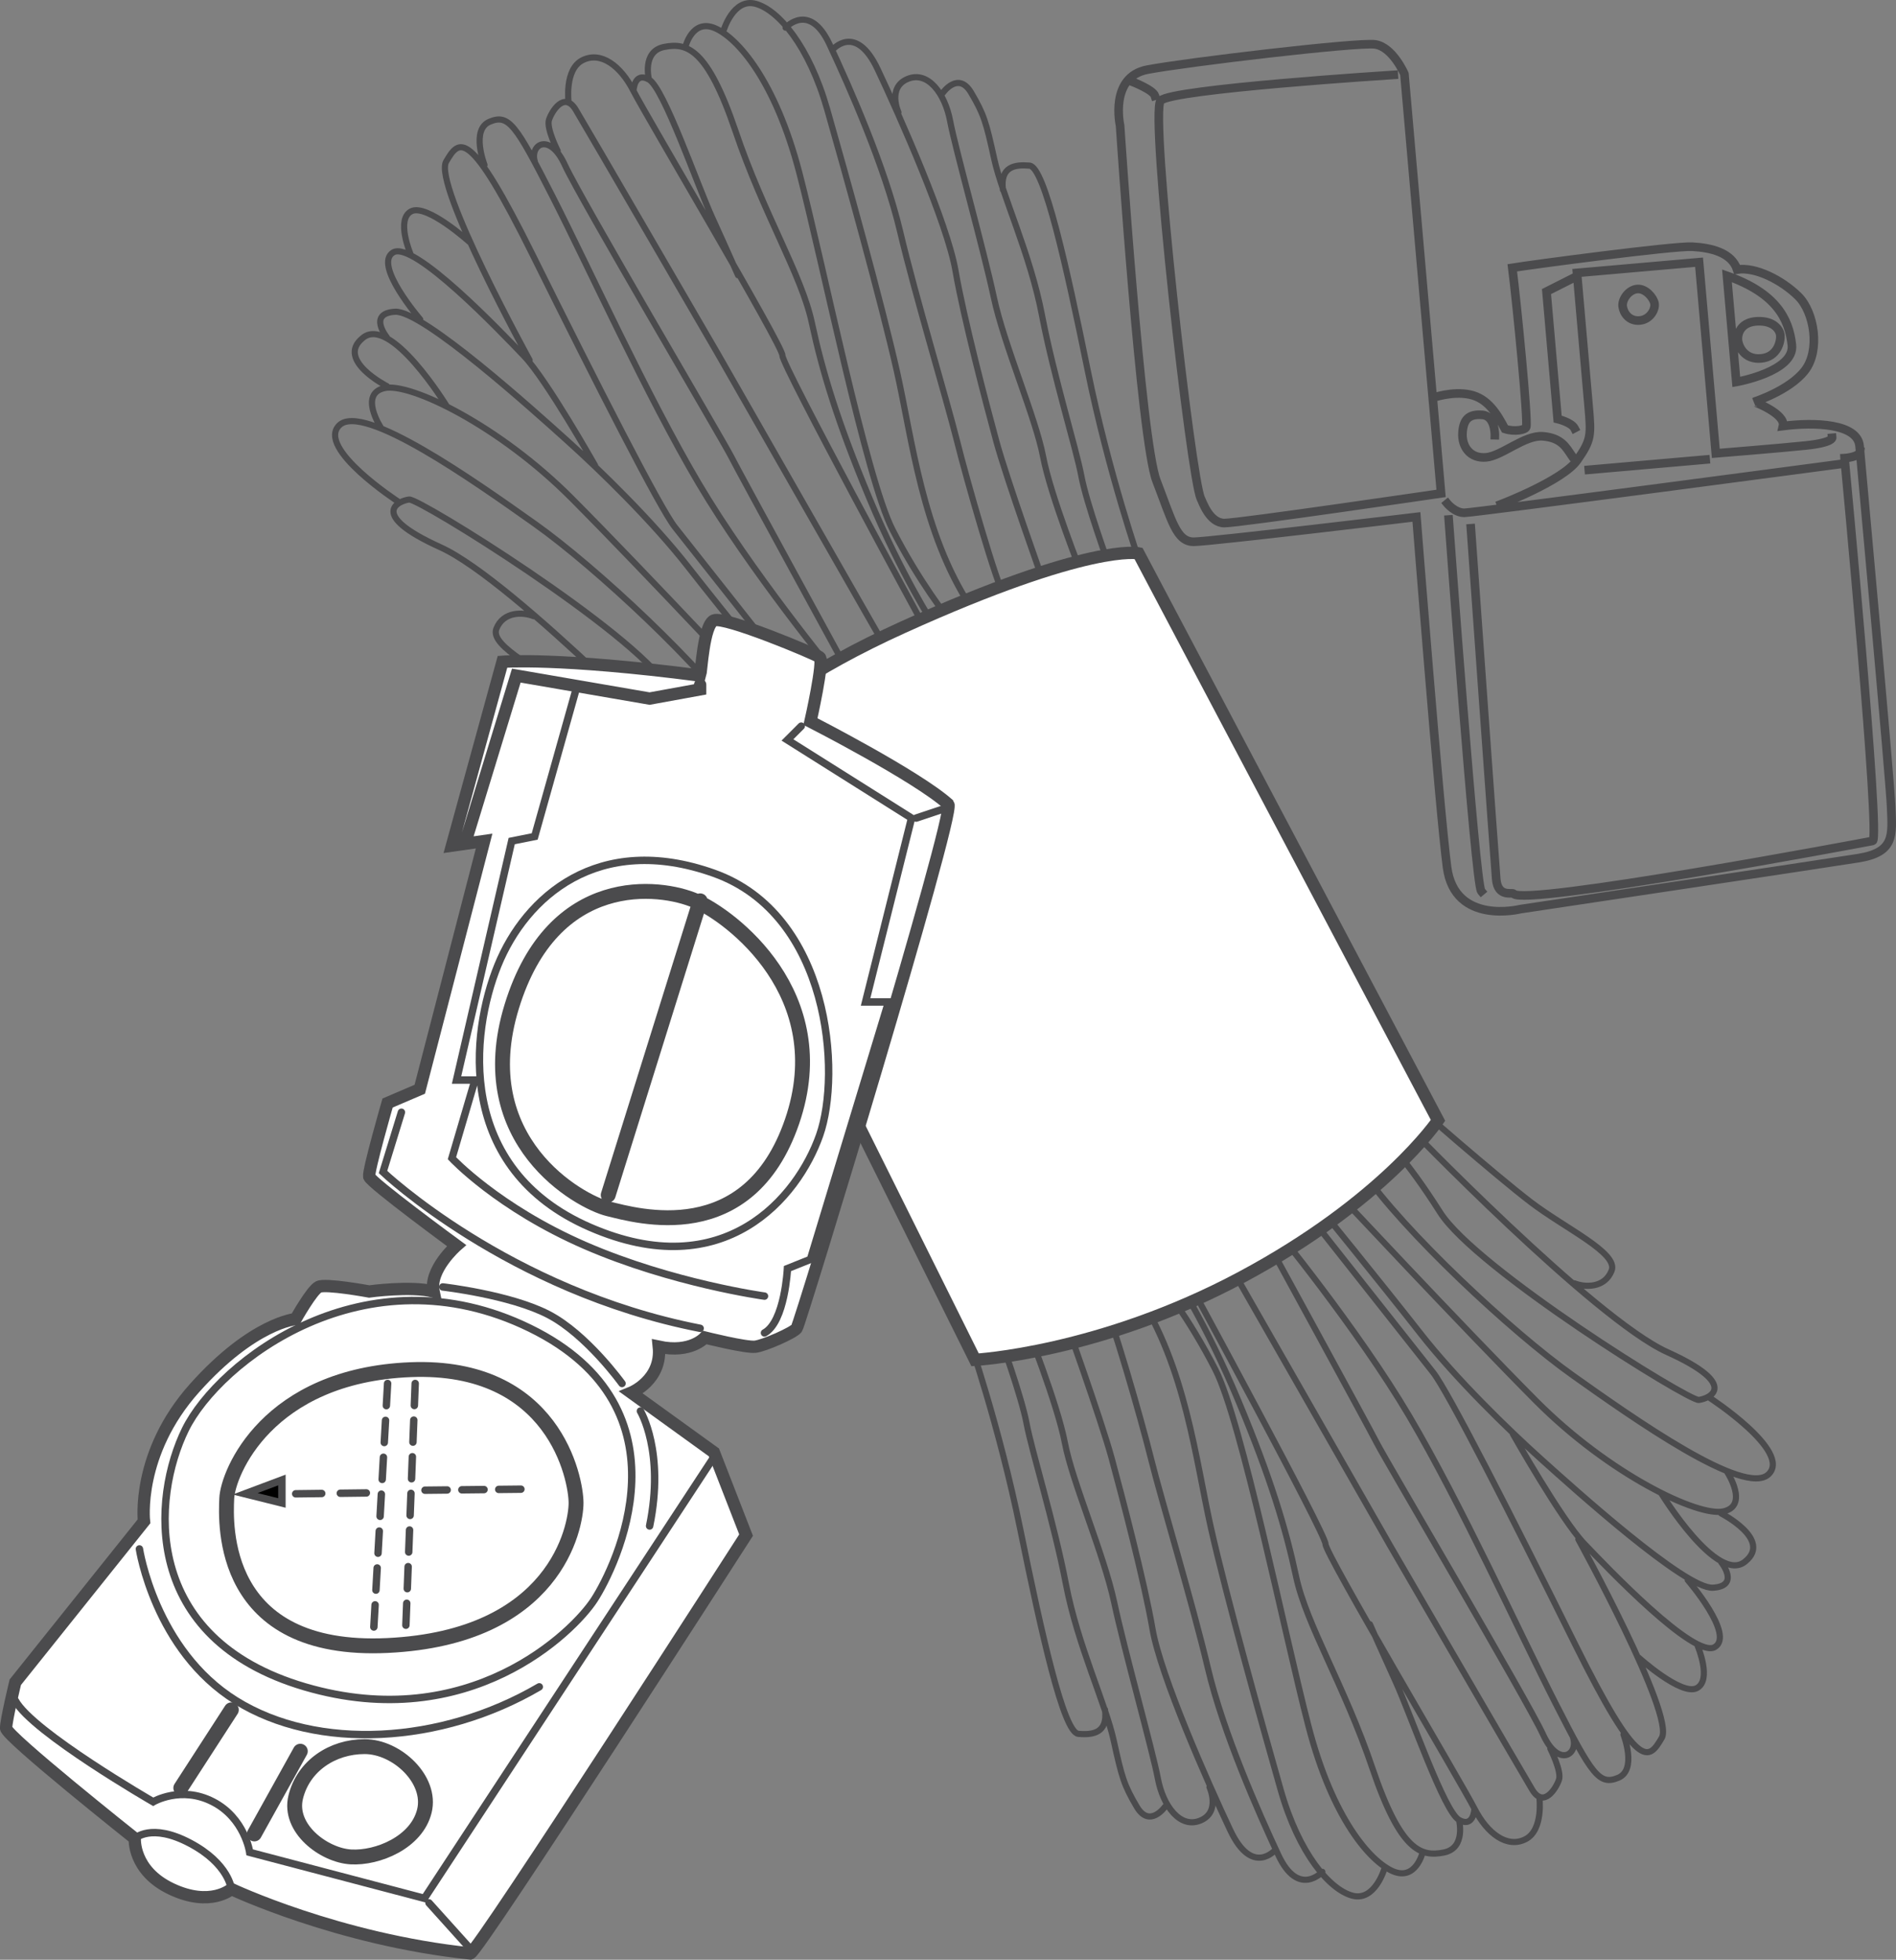 <?xml version="1.0" encoding="utf-8"?>
<!-- Generator: Adobe Illustrator 13.0.0, SVG Export Plug-In . SVG Version: 6.00 Build 14948)  -->
<!DOCTYPE svg PUBLIC "-//W3C//DTD SVG 1.1//EN" "http://www.w3.org/Graphics/SVG/1.1/DTD/svg11.dtd">
<svg version="1.1" id="Vrstva_1" xmlns="http://www.w3.org/2000/svg" xmlns:xlink="http://www.w3.org/1999/xlink" x="0px" y="0px"
	 width="77.07px" height="79.649px" viewBox="0 0 77.07 79.649" enable-background="new 0 0 77.07 79.649" xml:space="preserve">
<rect x="0" y="0" width="77.07" height="79.649" fill="#808080" stroke="none"/>
<g>
	<path fill="none" stroke="#4B4B4D" stroke-width="0.25" stroke-linecap="round" d="M28.546,31.523c0,0-7.64-7.923-10.636-9.278
		c-2.996-1.355-1.686-1.896-1.278-1.943c0.408-0.047,9.055,5.329,10.508,7.614c1.453,2.286,2.204,2.912,2.204,2.912 M16.2,20.396
		c0,0-3.373-2.189-2.404-3.115c0.969-0.926,5.472,2.255,7.954,4.016s6.877,5.862,8.561,8.318 M15.469,17.358
		c0,0-0.878-1.347,0.154-1.584s4.662,1.515,7.613,4.478c2.951,2.963,8.334,8.722,8.334,8.722 M15.724,15.691
		c0,0-2.075-1.056-0.991-1.945c1.128-0.99,3.421,2.755,3.421,2.755 M15.722,13.706c0,0-0.783-0.97,0.336-1.036
		s5.658,4.034,6.987,5.229s3.47,3.275,4.919,5.13c1.45,1.855,4.348,5.422,4.348,5.422 M17.082,12.982c0,0-1.928-2.229-1.099-2.723
		c0.829-0.495,4.388,3.239,5.314,4.208s2.892,4.451,2.892,4.451 M21.528,14.638c0,0-3.93-7.147-3.392-8.07s0.937-1.414,3.532,3.82
		c2.595,5.234,5.159,10.268,5.768,11.038s5.276,6.678,5.276,6.678 M19.694,6.704c0,0-0.563-1.435,0.209-1.757
		c0.773-0.322,1.063,0.107,2.55,3.024c1.486,2.917,3.851,8.124,5.945,11.668c2.094,3.544,5.513,7.71,5.513,7.71 M16.679,10.305
		c0,0-0.592-1.396,0.038-1.717c0.629-0.321,2.364,1.245,2.364,1.245 M21.741,6.573c-0.216-0.707,0.606-1.214,1.219,0.13
		s6.401,11.148,6.75,11.834c0.35,0.686,4.6,8.463,4.6,8.463 M22.669,6.132c0,0-0.466-0.916-0.354-1.261s0.623-1.182,1.088-0.41
		s5.759,9.89,5.759,9.89l6.634,11.605 M23.114,4.176c0,0-0.183-1.348,0.561-1.727c0.743-0.379,1.552,0.218,2.076,1.248
		c0.525,1.029,6.079,10.375,6.053,10.749s5.71,10.923,5.71,10.923 M25.751,3.697c0,0,0.023-0.804,0.628-0.464
		c0.605,0.34,1.956,4.263,2.569,5.608C29.561,10.185,30,11.186,30,11.186 M26.379,3.232c0,0-0.296-1.146,0.622-1.325
		c0.917-0.179,1.751,0.044,2.897,3.423c1.145,3.379,2.685,5.836,3.102,7.785c0.417,1.949,1.035,4.011,2.351,7.159
		c1.315,3.148,2.623,5.148,2.623,5.148 M27.862,1.901c0,0,0.278-1.151,1.2-0.756s2.457,2.135,3.433,5.888
		c0.976,3.753,2.707,12.382,3.785,14.498s2.267,3.6,2.267,3.6 M29.407,1.257c0,0,0.392-1.352,1.313-1.101
		c0.92,0.251,2.166,1.707,2.903,4.285s2.213,7.878,2.837,10.658c0.624,2.78,1.026,6.538,3.001,9.566 M31.933,1.124
		c0,0,0.968-1.07,1.785,0.675c0.817,1.745,2.249,4.979,2.872,7.615c0.623,2.637,1.889,6.818,2.304,8.48
		c0.414,1.662,1.624,5.873,1.943,6.358 M33.834,2.028c0,0,0.939-1.127,1.843,0.79c0.905,1.917,2.833,6.266,3.163,8.187
		c0.331,1.921,1.248,5.417,1.661,6.935c0.413,1.518,1.938,5.784,1.938,5.784 M36.521,4.566c0,0-0.464-1.005,0.366-1.355
		c0.83-0.351,1.526,0.591,1.735,1.709c0.209,1.118,1.36,5.215,1.776,7.164c0.418,1.949,1.703,4.896,2.002,6.473
		c0.299,1.577,1.586,4.811,1.586,4.811 M38.326,3.773c0,0,0.625-0.895,1.148-0.009c0.523,0.886,0.611,1.201,0.939,2.691
		c0.326,1.491,1.465,3.865,1.943,6.359s1.391,5.416,1.6,6.534s1.117,3.609,1.117,3.609 M46.338,22.89c0,0-1.262-3.607-2.127-7.85
		c-0.865-4.242-1.756-8.255-2.359-8.308s-1.205,0.038-1.084,0.984 M28.266,32.387c0,0-3.381-2.96-4.796-4.041
		c-1.415-1.08-3.576-2.068-3.294-2.788c0.282-0.72,1.092-0.684,1.515-0.515 M57.139,45.676c0,0,7.641,7.924,10.637,9.278
		c2.996,1.355,1.686,1.896,1.277,1.943c-0.408,0.047-9.055-5.329-10.508-7.615c-1.453-2.285-2.203-2.911-2.203-2.911 M69.486,56.804
		c0,0,3.371,2.188,2.402,3.115c-0.969,0.926-5.471-2.256-7.953-4.017s-6.877-5.862-8.563-8.318 M70.217,59.842
		c0,0,0.879,1.346-0.154,1.584c-1.031,0.237-4.662-1.516-7.613-4.479c-2.949-2.964-8.334-8.722-8.334-8.722 M69.961,61.509
		c0,0,2.076,1.056,0.992,1.944c-1.129,0.99-3.422-2.755-3.422-2.755 M69.965,63.493c0,0,0.781,0.97-0.338,1.036
		c-1.119,0.065-5.656-4.034-6.986-5.229s-3.471-3.275-4.92-5.13c-1.449-1.855-4.348-5.422-4.348-5.422 M68.604,64.218
		c0,0,1.928,2.229,1.1,2.723s-4.389-3.239-5.314-4.209c-0.926-0.969-2.893-4.451-2.893-4.451 M64.158,62.562
		c0,0,3.93,7.146,3.391,8.069c-0.537,0.923-0.936,1.414-3.531-3.819c-2.594-5.234-5.16-10.268-5.768-11.038
		c-0.609-0.771-5.275-6.678-5.275-6.678 M65.992,70.496c0,0,0.563,1.435-0.211,1.757c-0.771,0.321-1.063-0.107-2.549-3.024
		s-3.852-8.124-5.945-11.668s-5.514-7.71-5.514-7.71 M69.008,66.894c0,0,0.592,1.396-0.039,1.718
		c-0.629,0.32-2.363-1.246-2.363-1.246 M63.945,70.626c0.215,0.707-0.607,1.215-1.221-0.13s-6.4-11.148-6.75-11.835
		s-4.6-8.463-4.6-8.463 M63.018,71.067c0,0,0.465,0.915,0.354,1.261c-0.113,0.346-0.623,1.182-1.088,0.41s-5.76-9.89-5.76-9.89
		l-6.635-11.605 M62.572,73.023c0,0,0.182,1.348-0.561,1.727c-0.744,0.379-1.553-0.218-2.078-1.247
		c-0.523-1.03-6.078-10.376-6.053-10.749c0.027-0.373-5.709-10.924-5.709-10.924 M59.934,73.503c0,0-0.021,0.804-0.627,0.464
		s-1.957-4.263-2.568-5.607c-0.613-1.345-1.053-2.347-1.053-2.347 M59.307,73.967c0,0,0.295,1.146-0.621,1.325
		c-0.918,0.18-1.752-0.044-2.898-3.423c-1.145-3.379-2.686-5.837-3.102-7.785c-0.416-1.949-1.035-4.012-2.352-7.16
		c-1.314-3.147-2.623-5.147-2.623-5.147 M57.824,75.299c0,0-0.279,1.15-1.201,0.755c-0.922-0.395-2.455-2.134-3.432-5.888
		c-0.977-3.753-2.707-12.382-3.785-14.498s-2.266-3.6-2.266-3.6 M56.277,75.942c0,0-0.391,1.352-1.311,1.101
		c-0.922-0.251-2.166-1.706-2.904-4.284c-0.736-2.578-2.213-7.879-2.838-10.658c-0.623-2.78-1.025-6.538-3-9.566 M53.752,76.076
		c0,0-0.967,1.069-1.785-0.676c-0.816-1.745-2.248-4.979-2.871-7.614c-0.623-2.637-1.889-6.819-2.303-8.48
		c-0.414-1.662-1.623-5.873-1.943-6.359 M51.852,75.172c0,0-0.939,1.127-1.844-0.79s-2.832-6.266-3.162-8.187
		s-1.248-5.417-1.66-6.936c-0.414-1.519-1.939-5.784-1.939-5.784 M49.164,72.633c0,0,0.465,1.006-0.365,1.356
		s-1.525-0.592-1.734-1.71c-0.211-1.117-1.361-5.214-1.777-7.163c-0.418-1.949-1.703-4.896-2.002-6.474
		c-0.299-1.576-1.586-4.811-1.586-4.811 M47.359,73.426c0,0-0.625,0.895-1.148,0.009s-0.611-1.201-0.939-2.691
		c-0.326-1.49-1.465-3.865-1.943-6.358c-0.479-2.494-1.391-5.416-1.6-6.534s-1.117-3.608-1.117-3.608 M39.348,54.309
		c0,0,1.261,3.608,2.126,7.851s1.756,8.255,2.359,8.308s1.205-0.038,1.084-0.984 M57.42,44.813c0,0,3.381,2.96,4.797,4.04
		c1.414,1.08,3.574,2.069,3.293,2.789s-1.092,0.684-1.514,0.515"/>
	<path fill="#FFFFFF" d="M46.277,22.489l12.176,23.046c0,0-2.215,3.29-7.99,6.377s-10.827,3.355-10.827,3.355L28.091,32.043
		c0,0,1.01-3.108,8.621-6.554S46.277,22.489,46.277,22.489L46.277,22.489z"/>
	<path fill="none" stroke="#4B4B4D" stroke-width="0.5" stroke-linecap="round" d="M46.277,22.489l12.176,23.046
		c0,0-2.215,3.29-7.99,6.377s-10.827,3.355-10.827,3.355L28.091,32.043c0,0,1.01-3.108,8.621-6.554S46.277,22.489,46.277,22.489
		L46.277,22.489z"/>
	<path fill="#FFFFFF" d="M25.658,56.602c0,0,1.261-0.514,1.121-1.868c1.308,0.28,1.868-0.374,1.868-0.374s1.682,0.421,2.055,0.374
		s1.542-0.561,1.682-0.747c0.14-0.188,6.445-20.877,6.165-21.298c-1.308-1.167-5.605-3.363-5.605-3.363s0.561-2.476,0.374-2.616
		c-0.187-0.14-3.877-1.681-4.297-1.495c-0.421,0.187-0.514,2.102-0.561,2.242c-5.745-0.748-8.034-0.561-8.034-0.561l-2.055,7.473
		l1.308-0.187l-2.616,10.088l-1.308,0.56c0,0-0.794,2.756-0.748,2.99c0.047,0.233,3.55,2.802,3.55,2.802s-1.121,0.981-0.934,1.868
		c-0.934-0.233-2.616,0-2.616,0s-1.775-0.327-2.055-0.187c-0.28,0.14-0.934,1.308-0.934,1.308s-1.729,0.14-4.11,2.803
		c-2.382,2.662-2.055,5.418-2.055,5.418l-5.231,6.538c0,0-0.374,1.542-0.374,1.868c0,0.327,5.231,4.484,5.231,4.484
		s-0.094,1.308,1.495,2.055c1.588,0.747,2.429,0,2.429,0s4.344,2.056,9.715,2.616c0.374-0.141,11.209-17.002,11.209-17.002
		l-1.308-3.362L25.658,56.602L25.658,56.602z M28.46,27.831v0.187l-2.055,0.374l-5.418-0.934l-2.055,6.726"/>
	<path fill="none" stroke="#4B4B4D" stroke-width="0.5" stroke-linecap="round" d="M25.658,56.602c0,0,1.261-0.514,1.121-1.868
		c1.308,0.28,1.868-0.374,1.868-0.374s1.682,0.421,2.055,0.374s1.542-0.561,1.682-0.747c0.14-0.188,6.445-20.877,6.165-21.298
		c-1.308-1.167-5.605-3.363-5.605-3.363s0.561-2.476,0.374-2.616c-0.187-0.14-3.877-1.681-4.297-1.495
		c-0.421,0.187-0.514,2.102-0.561,2.242c-5.745-0.748-8.034-0.561-8.034-0.561l-2.055,7.473l1.308-0.187l-2.616,10.088l-1.308,0.56
		c0,0-0.794,2.756-0.748,2.99c0.047,0.233,3.55,2.802,3.55,2.802s-1.121,0.981-0.934,1.868c-0.934-0.233-2.616,0-2.616,0
		s-1.775-0.327-2.055-0.187c-0.28,0.14-0.934,1.308-0.934,1.308s-1.729,0.14-4.11,2.803c-2.382,2.662-2.055,5.418-2.055,5.418
		l-5.231,6.538c0,0-0.374,1.542-0.374,1.868c0,0.327,5.231,4.484,5.231,4.484s-0.094,1.308,1.495,2.055c1.588,0.747,2.429,0,2.429,0
		s4.344,2.056,9.715,2.616c0.374-0.141,11.209-17.002,11.209-17.002l-1.308-3.362L25.658,56.602L25.658,56.602z M28.46,27.831v0.187
		l-2.055,0.374l-5.418-0.934l-2.055,6.726"/>
	<path fill="none" stroke="#4B4B4D" stroke-width="0.302" stroke-linecap="round" d="M23.416,28.018l-1.682,5.979L20.8,34.183
		l-2.242,9.714h0.748l-0.935,3.176c0,0,1.869,2.009,5.418,3.55c3.55,1.541,7.286,2.055,7.286,2.055 M32.57,29.512l-0.561,0.561
		l5.044,3.176l-1.868,7.473h0.934l-3.176,10.462l-0.934,0.374c0,0-0.104,2.163-0.934,2.615 M38.362,32.875l-1.121,0.374
		 M16.317,45.205l-0.748,2.429c0,0,5.081,4.826,12.891,6.353 M29.021,35.491c-4.718-1.681-7.66,0.981-8.781,3.736
		c-1.121,2.755-1.728,8.267,3.736,10.649s8.454-1.215,9.341-3.736C34.205,43.617,33.738,37.172,29.021,35.491L29.021,35.491z
		 M21.548,53.986c-6.701-3.278-12.657,1.354-14.012,4.109c-1.354,2.756-1.822,8.501,4.857,10.463
		c6.679,1.961,10.929-2.242,11.77-3.55C25.004,63.701,28.227,57.254,21.548,53.986L21.548,53.986z M29.021,59.217l-11.77,17.936
		l-7.1-1.868c0,0-0.197-1.387-1.495-2.056c-1.297-0.669-2.429,0-2.429,0s-4.914-2.834-5.604-4.109 M17.438,77.339l1.682,1.868
		 M5.481,74.724c0,0,0.654-0.654,2.242,0.187c1.588,0.841,1.682,1.868,1.682,1.868"/>
	<path fill="none" stroke="#4B4B4D" stroke-width="0.605" stroke-linecap="round" d="M16.69,55.667
		c-5.838,0.234-7.426,4.204-7.473,5.231s-0.28,6.306,6.539,5.979c6.819-0.327,7.66-4.811,7.66-5.792
		C23.416,60.104,22.529,55.434,16.69,55.667L16.69,55.667z"/>
	<path fill="none" stroke="#4B4B4D" stroke-width="0.302" stroke-linecap="round" d="M5.667,62.953c0,0,0.623,4.11,3.924,6.166
		c3.3,2.055,8.345,1.774,12.33-0.561 M26.032,57.349c0,0,0.996,1.65,0.374,4.671 M17.998,52.305c0,0,2.74,0.312,4.297,1.121
		c1.557,0.81,2.989,2.802,2.989,2.802"/>
	<polygon points="11.459,60.151 11.459,61.085 9.965,60.712 11.459,60.151 	"/>
	<polygon fill="none" stroke="#4B4B4D" stroke-width="0.302" stroke-miterlimit="10" points="11.459,60.151 11.459,61.085 
		9.965,60.712 11.459,60.151 	"/>
	<path fill="none" stroke="#4B4B4D" stroke-width="0.605" stroke-linecap="round" d="M9.404,69.492l-2.055,3.176 M12.207,71.174
		l-1.868,3.362 M28.46,36.612l-3.737,11.957 M24.724,49.129c1.152,0.28,5.698,1.619,7.473-3.55s-2.491-8.345-3.923-8.967
		c-1.432-0.623-5.792-1.183-7.473,4.296C19.119,46.389,23.572,48.849,24.724,49.129L24.724,49.129z M14.822,70.987
		c1.308,0,2.74,1.339,2.429,2.615c-0.312,1.276-1.899,1.931-2.989,1.868s-2.553-1.152-2.242-2.429
		C12.331,71.766,13.514,70.987,14.822,70.987L14.822,70.987z"/>
	
		<line fill="none" stroke="#4B4B4D" stroke-width="0.302" stroke-linecap="round" stroke-dasharray="1.058,0.756" x1="12.02" y1="60.712" x2="14.892" y2="60.677"/>
	
		<line fill="none" stroke="#4B4B4D" stroke-width="0.302" stroke-linecap="round" stroke-dasharray="0.901,0.598" x1="17.275" y1="60.566" x2="21.174" y2="60.524"/>
	
		<line fill="none" stroke="#4B4B4D" stroke-width="0.302" stroke-linecap="round" stroke-dasharray="0.902,0.6" x1="15.756" y1="56.228" x2="15.196" y2="66.13"/>
	
		<line fill="none" stroke="#4B4B4D" stroke-width="0.302" stroke-linecap="round" stroke-dasharray="0.896,0.594" x1="16.877" y1="56.228" x2="16.499" y2="66.053"/>
	<path fill="none" stroke="#4B4B4D" stroke-width="0.35" stroke-linecap="square" d="M72.475,17.316
		c1.289-0.167,3.035-0.103,3.115,0.814s1.238,13.537,1.283,14.675s0.16,1.834-1.34,2.074c-1.502,0.24-13.736,2.071-13.736,2.071
		s-2.66,0.668-2.975-1.697c-0.316-2.364-1.246-14.243-1.246-14.243s-8.34,1.001-9.045,1.009c-0.707,0.007-0.891-0.846-1.521-2.477
		c-0.633-1.63-1.48-14.439-1.48-14.439s-0.445-1.973,1.105-2.271s8.545-1.128,9.26-1.028c0.717,0.101,1.193,1.201,1.193,1.201
		l1.15,13.164c0,0,0.791-0.286,1.512-0.132s1.1,0.773,1.426,1.397c0.393,0.128,0.83,0.038,0.863-0.076
		c0.086-0.279-0.389-5.076-0.566-6.474c0.697-0.115,6.555-0.899,7.318-0.857c0.766,0.042,1.598,0.24,1.822,0.928
		c0.75-0.12,1.832,0.438,2.486,1.087s0.9,2.205,0.264,3.021c-0.635,0.816-2.063,1.268-2.063,1.268S72.594,16.816,72.475,17.316
		L72.475,17.316z M56.656,3.043c0,0-9.029,0.572-9.477,1.046c-0.449,0.474,1.232,15.332,1.631,16.167
		c0.078,0.163,0.359,1.001,0.959,1.003c0.598,0.002,8.809-1.206,8.809-1.206l-0.32-3.669 M46.025,3.321c0,0,0.844,0.325,0.92,0.572
		 M58.832,20.467c0,0,0.305,0.372,0.686,0.375s15.48-2.007,15.48-2.007s1.445,15.276,1.125,15.341s-14.227,2.676-14.6,2.147
		c-0.049-0.07-0.637,0.165-0.703-0.591S59.789,21.47,59.789,21.47 M58.889,21.114c0,0,1.08,14.819,1.322,15.106 M74.98,18.619
		c0,0,0.594-0.034,0.627-0.272 M61.01,20.494c0,0,2.525-0.964,3.104-1.793c0.58-0.83,0.564-1.01,0.459-2.215
		c-0.105-1.205-0.471-5.395-0.471-5.395l4.963-0.434l0.68,7.769c0,0,2.59-0.208,3.668-0.321s1.061-0.311,1.061-0.311 M60.764,17.688
		c0,0,0.018-0.784-0.508-0.826c-0.525-0.041-0.768,0.154-0.807,0.723c-0.037,0.568,0.311,1.06,0.959,1.003
		c0.646-0.057,1.572-0.92,2.316-0.855c0.746,0.065,0.932,0.448,1.154,0.769 M63.904,11.325l-1.041,0.526l0.453,5.179
		c0,0,0.555,0.132,0.684,0.375 M70.199,11.209l0.379,4.316c0,0,2.377-0.418,2.26-1.502C72.721,12.938,72.174,11.906,70.199,11.209
		L70.199,11.209z M64.584,19.094l4.748-0.416 M66.551,11.746c-0.346,0.03-0.625,0.417-0.592,0.704
		c0.033,0.274,0.26,0.613,0.691,0.576s0.643-0.457,0.604-0.689C67.215,12.104,66.895,11.716,66.551,11.746L66.551,11.746z
		 M71.449,13.057c-0.65,0.021-0.813,0.451-0.807,0.723s0.254,0.848,0.938,0.788c0.684-0.06,0.809-0.705,0.789-0.938
		C72.348,13.395,72.1,13.036,71.449,13.057L71.449,13.057z"/>
</g>
</svg>
